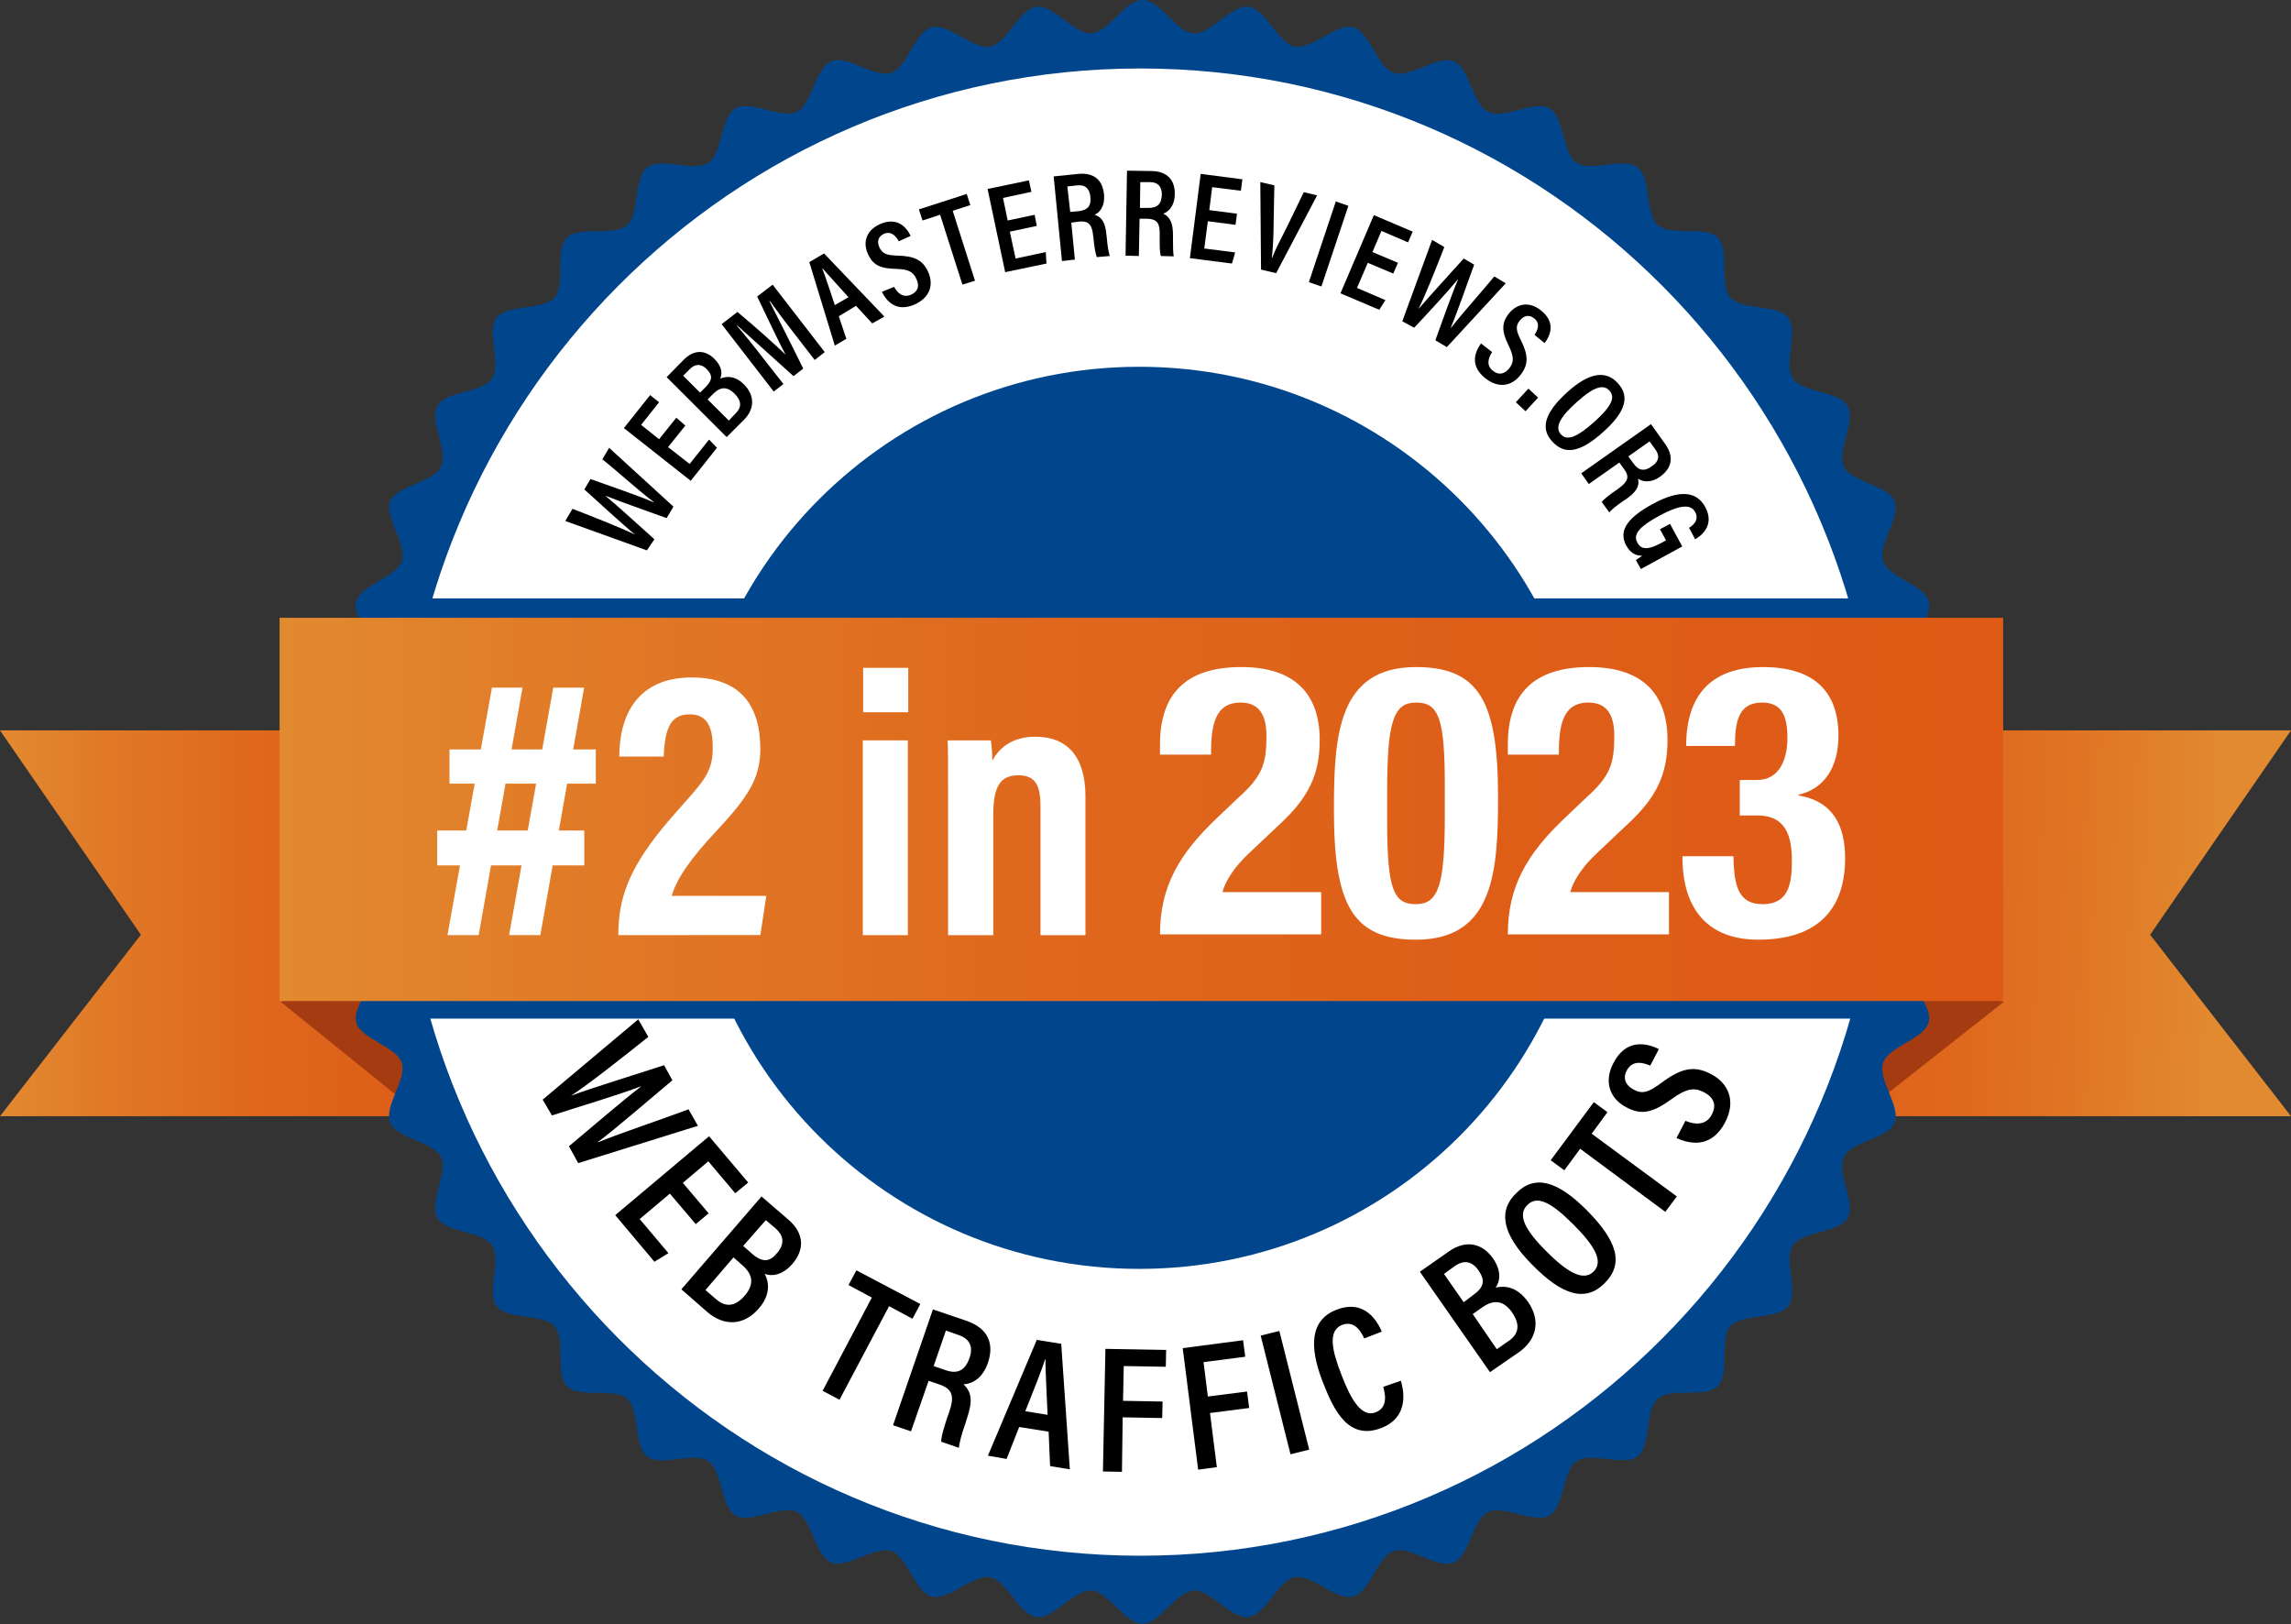 <?xml version="1.0" encoding="UTF-8"?>
<svg xmlns="http://www.w3.org/2000/svg" width="79" height="56" viewBox="0 0 79 56" fill="none">
  <rect x="0" y="0" width="79" height="56" fill="#333333" stroke="none"/>
  <g clip-path="url(#clip0_1049_1504)">
    <path d="M59.123 38.486H79L74.142 32.23L79 25.184H59.123V38.486Z" fill="url(#paint0_linear_1049_1504)"></path>
    <path d="M19.877 38.486H0L4.858 32.23L0 25.184H19.877V38.486Z" fill="url(#paint1_linear_1049_1504)"></path>
    <path d="M69.099 34.541L63.795 38.72L63.138 33.145L69.099 34.541Z" fill="#A53B11"></path>
    <path d="M9.678 34.542L15.081 38.906L15.862 32.502L9.678 34.542Z" fill="#A53B11"></path>
    <path d="M67.451 28.001C67.451 28.607 66.335 29.163 66.298 29.757C66.261 30.363 67.289 31.067 67.215 31.648C67.141 32.242 65.951 32.662 65.84 33.243C65.728 33.837 66.657 34.665 66.509 35.246C66.348 35.827 65.121 36.086 64.935 36.643C64.737 37.211 65.555 38.163 65.332 38.707C65.096 39.264 63.844 39.35 63.584 39.894C63.312 40.438 64.005 41.477 63.708 41.996C63.411 42.515 62.159 42.441 61.825 42.935C61.49 43.43 62.035 44.555 61.663 45.037C61.292 45.507 60.065 45.284 59.668 45.729C59.272 46.174 59.668 47.373 59.235 47.794C58.813 48.214 57.624 47.831 57.165 48.227C56.719 48.622 56.942 49.846 56.471 50.217C56 50.575 54.86 50.044 54.364 50.378C53.869 50.711 53.943 51.96 53.423 52.257C52.902 52.553 51.849 51.873 51.316 52.133C50.783 52.393 50.684 53.641 50.126 53.876C49.569 54.111 48.627 53.283 48.057 53.481C47.487 53.678 47.239 54.902 46.657 55.051C46.074 55.199 45.244 54.272 44.649 54.383C44.067 54.494 43.645 55.681 43.05 55.755C42.456 55.83 41.749 54.803 41.154 54.84C40.56 54.878 39.989 55.99 39.395 55.99C38.788 55.99 38.23 54.878 37.635 54.84C37.028 54.803 36.322 55.842 35.739 55.755C35.144 55.681 34.723 54.494 34.14 54.383C33.546 54.272 32.715 55.199 32.133 55.051C31.55 54.89 31.29 53.666 30.733 53.481C30.163 53.283 29.208 54.099 28.663 53.876C28.105 53.641 28.019 52.393 27.474 52.133C26.928 51.861 25.887 52.553 25.367 52.257C24.846 51.96 24.921 50.711 24.425 50.378C23.929 50.044 22.802 50.588 22.318 50.217C21.847 49.846 22.07 48.622 21.624 48.227C21.178 47.831 19.976 48.227 19.555 47.794C19.134 47.373 19.518 46.187 19.121 45.729C18.725 45.284 17.498 45.519 17.126 45.037C16.767 44.567 17.299 43.43 16.965 42.935C16.63 42.441 15.379 42.515 15.081 41.996C14.784 41.477 15.466 40.426 15.205 39.894C14.945 39.362 13.693 39.264 13.458 38.707C13.223 38.151 14.04 37.211 13.854 36.643C13.656 36.074 12.429 35.827 12.281 35.246C12.132 34.665 13.061 33.837 12.95 33.243C12.838 32.662 11.649 32.242 11.574 31.648C11.5 31.055 12.528 30.35 12.491 29.757C12.454 29.163 11.339 28.595 11.339 28.001C11.339 27.395 12.454 26.839 12.491 26.233C12.528 25.628 11.488 24.923 11.574 24.342C11.649 23.749 12.838 23.328 12.95 22.747C13.061 22.154 12.132 21.326 12.281 20.744C12.442 20.163 13.669 19.904 13.854 19.348C14.053 18.779 13.235 17.827 13.458 17.283C13.693 16.727 14.945 16.64 15.205 16.096C15.478 15.552 14.784 14.514 15.081 13.994C15.379 13.475 16.63 13.55 16.965 13.055C17.299 12.56 16.754 11.423 17.126 10.953C17.498 10.483 18.725 10.706 19.121 10.261C19.518 9.816 19.121 8.617 19.555 8.196C19.976 7.776 21.166 8.159 21.624 7.764C22.07 7.368 21.835 6.144 22.318 5.773C22.789 5.402 23.929 5.946 24.425 5.613C24.921 5.279 24.846 4.03 25.367 3.734C25.887 3.437 26.941 4.117 27.474 3.857C28.006 3.598 28.105 2.349 28.663 2.114C29.221 1.879 30.163 2.707 30.733 2.51C31.303 2.312 31.55 1.088 32.133 0.94C32.715 0.791 33.546 1.718 34.14 1.607C34.723 1.496 35.144 0.309 35.739 0.235C36.334 0.161 37.04 1.187 37.635 1.15C38.23 1.113 38.8 0 39.395 0C40.002 0 40.56 1.113 41.154 1.15C41.762 1.187 42.468 0.148 43.05 0.235C43.645 0.309 44.067 1.496 44.649 1.607C45.244 1.718 46.074 0.791 46.657 0.94C47.239 1.1 47.499 2.324 48.057 2.51C48.627 2.707 49.581 1.891 50.126 2.114C50.684 2.349 50.771 3.598 51.316 3.857C51.861 4.129 52.902 3.437 53.423 3.734C53.943 4.03 53.869 5.279 54.364 5.613C54.86 5.946 56 5.402 56.471 5.773C56.942 6.144 56.719 7.368 57.165 7.764C57.611 8.159 58.813 7.764 59.235 8.196C59.656 8.617 59.272 9.804 59.668 10.261C60.065 10.706 61.292 10.483 61.663 10.953C62.023 11.423 61.49 12.56 61.825 13.055C62.159 13.55 63.411 13.475 63.708 13.994C64.005 14.514 63.324 15.565 63.584 16.096C63.844 16.628 65.096 16.727 65.332 17.283C65.555 17.839 64.737 18.779 64.935 19.348C65.121 19.916 66.36 20.163 66.509 20.744C66.657 21.326 65.728 22.154 65.84 22.747C65.951 23.328 67.141 23.749 67.215 24.342C67.289 24.935 66.261 25.64 66.298 26.233C66.335 26.827 67.451 27.395 67.451 28.001Z" fill="#01468C"></path>
    <path d="M64.799 28.001C64.799 42.157 53.398 53.641 39.32 53.641C25.255 53.641 13.842 42.157 13.842 28.001C13.842 13.846 25.243 2.361 39.32 2.361C53.385 2.361 64.799 13.834 64.799 28.001Z" fill="white"></path>
    <path d="M54.873 28.199C54.873 36.791 47.896 43.751 39.283 43.751C30.671 43.751 23.694 36.791 23.694 28.199C23.694 19.607 30.671 12.646 39.283 12.646C47.896 12.646 54.873 19.607 54.873 28.199Z" fill="#01468C"></path>
    <path d="M65.059 20.633H13.693V35.122H65.059V20.633Z" fill="#01468C"></path>
    <path d="M69.074 21.301H9.641V34.517H69.074V21.301Z" fill="url(#paint2_linear_1049_1504)"></path>
    <path d="M18.712 37.916L22.009 35.147L22.355 35.752C21.426 36.494 20.298 37.384 19.691 37.78C20.385 37.52 21.984 37.026 22.901 36.729L23.186 37.248C22.504 37.817 21.203 38.942 20.62 39.374V39.387C21.401 39.065 22.925 38.559 23.743 38.249L24.066 38.818L19.939 40.104L19.617 39.523C20.335 38.929 21.488 37.928 22.095 37.471V37.458C21.364 37.743 19.865 38.188 19.034 38.46L18.712 37.916Z" fill="black"></path>
    <path d="M23.991 42.206L23.099 41.156L22.058 42.033L23.049 43.208L22.566 43.505L21.215 41.898L24.45 39.178L25.8 40.773L25.354 41.143L24.425 40.043L23.545 40.785L24.437 41.836L23.991 42.206Z" fill="black"></path>
    <path d="M26.259 41.254L27.189 42.057C27.721 42.515 27.759 43.071 27.325 43.578C26.965 43.986 26.606 44.011 26.371 43.924C26.519 44.209 26.581 44.641 26.16 45.123C25.639 45.717 24.97 45.729 24.4 45.247L23.496 44.456L26.259 41.254ZM24.326 44.48L24.698 44.802C25.02 45.074 25.342 45.062 25.677 44.678C25.986 44.32 25.999 43.974 25.602 43.628L25.293 43.355L24.326 44.48ZM25.937 43.232C26.309 43.553 26.556 43.504 26.804 43.195C27.052 42.898 27.04 42.614 26.742 42.354L26.408 42.07L25.627 42.96L25.937 43.232Z" fill="black"></path>
    <path d="M30.063 44.74L29.258 44.308L29.531 43.801L31.736 44.963L31.464 45.47L30.658 45.037L28.948 48.264L28.366 47.955L30.063 44.74Z" fill="black"></path>
    <path d="M32.021 47.609L31.414 49.352L30.794 49.142L32.17 45.148L33.335 45.544C34.041 45.791 34.301 46.298 34.066 46.991C33.868 47.572 33.471 47.72 33.223 47.732C33.508 47.992 33.545 48.313 33.347 48.894L33.298 49.055C33.149 49.475 33.099 49.686 33.062 49.92L32.455 49.71C32.455 49.513 32.566 49.179 32.678 48.833L32.728 48.697C32.913 48.153 32.864 47.893 32.381 47.732L32.021 47.609ZM32.195 47.102L32.591 47.238C33.037 47.398 33.285 47.238 33.434 46.818C33.558 46.459 33.459 46.175 33.075 46.039L32.616 45.878L32.195 47.102Z" fill="black"></path>
    <path d="M35.144 49.203L34.71 50.304L34.066 50.192L35.751 46.199L36.594 46.335L36.891 50.662L36.21 50.551L36.16 49.364L35.144 49.203ZM36.123 48.783C36.086 47.88 36.049 47.25 36.049 46.867H36.036C35.925 47.238 35.664 47.88 35.355 48.659L36.123 48.783Z" fill="black"></path>
    <path d="M38.118 46.508L40.212 46.545L40.2 47.126L38.75 47.101L38.725 48.3L40.089 48.325L40.076 48.894L38.713 48.869L38.688 50.748L38.032 50.736L38.118 46.508Z" fill="black"></path>
    <path d="M40.783 46.483L42.865 46.211L42.939 46.78L41.502 46.965L41.65 48.152L43.001 47.979L43.075 48.547L41.724 48.72L41.96 50.587L41.316 50.674L40.783 46.483Z" fill="black"></path>
    <path d="M44.116 45.891L45.145 49.983L44.5 50.143L43.472 46.051L44.116 45.891Z" fill="black"></path>
    <path d="M48.305 47.608C48.367 47.818 48.664 48.844 47.623 49.24C46.52 49.66 46.012 48.684 45.616 47.658C45.132 46.421 45.182 45.507 46.087 45.16C47.103 44.765 47.524 45.63 47.648 45.914L47.041 46.149C46.979 46.013 46.756 45.507 46.285 45.68C45.777 45.877 45.925 46.557 46.26 47.41C46.557 48.189 46.929 48.894 47.437 48.696C47.896 48.523 47.747 47.991 47.697 47.818L48.305 47.608Z" fill="black"></path>
    <path d="M51.378 47.312L48.961 43.85L49.965 43.146C50.535 42.75 51.093 42.849 51.477 43.381C51.787 43.826 51.725 44.184 51.576 44.395C51.898 44.32 52.32 44.37 52.691 44.889C53.138 45.532 52.989 46.187 52.382 46.62L51.378 47.312ZM50.795 44.654C51.204 44.37 51.204 44.123 50.981 43.801C50.758 43.48 50.473 43.43 50.151 43.665L49.792 43.925L50.473 44.901L50.795 44.654ZM51.613 46.521L52.022 46.236C52.369 46.002 52.431 45.68 52.146 45.26C51.874 44.864 51.539 44.778 51.118 45.074L50.783 45.309L51.613 46.521Z" fill="black"></path>
    <path d="M54.724 41.736C55.789 42.811 56 43.59 55.319 44.258C54.674 44.888 53.893 44.69 52.828 43.602C51.774 42.539 51.663 41.736 52.282 41.142C52.914 40.499 53.695 40.697 54.724 41.736ZM53.299 43.12C54.054 43.887 54.6 44.183 54.947 43.849C55.294 43.503 55.021 42.984 54.24 42.205C53.484 41.451 53.001 41.204 52.667 41.55C52.32 41.884 52.58 42.403 53.299 43.12Z" fill="black"></path>
    <path d="M54.488 39.609L53.943 40.351L53.472 40.005L54.959 38.002L55.43 38.348L54.885 39.09L57.822 41.253L57.425 41.785L54.488 39.609Z" fill="black"></path>
    <path d="M58.119 38.646C58.466 38.794 58.838 38.794 59.024 38.436C59.21 38.09 59.086 37.83 58.751 37.657C58.417 37.484 58.144 37.533 57.648 37.892C57.016 38.349 56.62 38.473 56.075 38.176C55.505 37.879 55.294 37.286 55.641 36.643C56.062 35.84 56.731 35.938 57.202 36.173L56.905 36.742C56.694 36.656 56.31 36.52 56.099 36.903C55.938 37.2 56.075 37.434 56.335 37.57C56.632 37.731 56.843 37.669 57.289 37.336C57.958 36.841 58.404 36.717 59.011 37.039C59.594 37.348 59.879 37.954 59.482 38.708C59.049 39.524 58.38 39.499 57.809 39.239L58.119 38.646Z" fill="black"></path>
    <path d="M22.306 18.977L19.493 17.963L19.741 17.543C20.509 17.84 21.439 18.211 21.897 18.433C21.501 18.112 20.646 17.321 20.15 16.875L20.361 16.517C20.943 16.727 22.071 17.11 22.542 17.321V17.308C22.071 16.962 21.241 16.208 20.77 15.837L21.005 15.441L23.223 17.469L22.988 17.864C22.381 17.642 21.377 17.296 20.893 17.098V17.11C21.315 17.457 22.108 18.186 22.566 18.594L22.306 18.977Z" fill="black"></path>
    <path d="M23.632 14.674L23.037 15.416L23.781 15.997L24.45 15.156L24.723 15.44L23.818 16.578L21.513 14.76L22.418 13.623L22.727 13.87L22.108 14.649L22.727 15.144L23.322 14.402L23.632 14.674Z" fill="black"></path>
    <path d="M22.988 13.005L23.582 12.399C23.929 12.053 24.314 12.053 24.636 12.375C24.908 12.647 24.908 12.894 24.834 13.055C25.045 12.968 25.342 12.944 25.652 13.253C26.036 13.636 26.024 14.106 25.652 14.476L25.057 15.07L22.988 13.005ZM24.351 13.327C24.586 13.079 24.561 12.919 24.363 12.721C24.177 12.536 23.966 12.536 23.781 12.733L23.558 12.956L24.14 13.537L24.351 13.327ZM25.131 14.501L25.367 14.254C25.578 14.044 25.578 13.821 25.33 13.574C25.094 13.339 24.859 13.314 24.599 13.574L24.4 13.772L25.131 14.501Z" fill="black"></path>
    <path d="M27.387 11.498C27.065 11.09 26.73 10.632 26.544 10.373L26.532 10.385C26.779 10.88 27.275 11.844 27.697 12.709L27.362 12.969C26.718 12.388 25.85 11.609 25.429 11.226L25.416 11.238C25.64 11.498 26.036 11.98 26.346 12.388L27.015 13.241L26.68 13.501L24.884 11.176L25.429 10.756C26.098 11.312 26.792 11.943 27.089 12.227C26.904 11.893 26.47 10.978 26.11 10.224L26.643 9.816L28.44 12.141L28.093 12.412L27.387 11.498Z" fill="black"></path>
    <path d="M28.924 10.904L29.184 11.682L28.787 11.917L27.907 9.037L28.416 8.74L30.497 10.916L30.076 11.151L29.518 10.545L28.924 10.904ZM29.258 10.248C28.837 9.779 28.54 9.457 28.366 9.259H28.354C28.453 9.507 28.601 9.964 28.787 10.52L29.258 10.248Z" fill="black"></path>
    <path d="M30.832 9.89C30.956 10.125 31.154 10.273 31.414 10.162C31.662 10.05 31.712 9.853 31.6 9.618C31.488 9.37 31.327 9.284 30.906 9.272C30.361 9.259 30.101 9.148 29.927 8.752C29.741 8.344 29.878 7.936 30.348 7.726C30.918 7.479 31.241 7.8 31.402 8.134L30.993 8.32C30.918 8.184 30.757 7.949 30.485 8.06C30.274 8.159 30.237 8.332 30.324 8.53C30.423 8.74 30.559 8.802 30.943 8.814C31.526 8.826 31.823 8.962 32.009 9.383C32.195 9.803 32.083 10.248 31.55 10.495C30.956 10.755 30.609 10.458 30.41 10.063L30.832 9.89Z" fill="black"></path>
    <path d="M32.418 7.405L31.811 7.602L31.687 7.219L33.335 6.688L33.459 7.071L32.852 7.269L33.62 9.679L33.187 9.815L32.418 7.405Z" fill="black"></path>
    <path d="M35.751 7.789L34.822 7.987L35.02 8.914L36.061 8.691L36.086 9.087L34.661 9.384L34.054 6.515L35.479 6.219L35.566 6.614L34.587 6.825L34.748 7.603L35.677 7.406L35.751 7.789Z" fill="black"></path>
    <path d="M36.941 7.678L37.065 8.951L36.619 9.001L36.334 6.083L37.189 5.996C37.709 5.947 38.019 6.194 38.069 6.701C38.106 7.134 37.907 7.332 37.746 7.406C37.994 7.48 38.118 7.678 38.155 8.11L38.168 8.222C38.193 8.531 38.23 8.679 38.267 8.827L37.821 8.865C37.771 8.741 37.734 8.494 37.709 8.246L37.697 8.148C37.66 7.752 37.548 7.604 37.201 7.641L36.941 7.678ZM36.904 7.307L37.189 7.282C37.523 7.245 37.635 7.084 37.598 6.775C37.573 6.516 37.424 6.355 37.139 6.392L36.805 6.429L36.904 7.307Z" fill="black"></path>
    <path d="M39.295 7.541L39.271 8.827L38.812 8.815L38.862 5.885L39.717 5.897C40.237 5.91 40.522 6.194 40.51 6.701C40.498 7.133 40.275 7.306 40.113 7.368C40.349 7.48 40.448 7.69 40.448 8.11V8.221C40.448 8.53 40.448 8.679 40.473 8.839L40.027 8.827C39.989 8.691 39.989 8.456 39.989 8.209V8.11C40.002 7.714 39.915 7.554 39.556 7.541H39.295ZM39.308 7.17H39.593C39.928 7.17 40.051 7.022 40.064 6.713C40.064 6.441 39.94 6.28 39.655 6.28H39.32L39.308 7.17Z" fill="black"></path>
    <path d="M42.605 7.752L41.65 7.628L41.526 8.568L42.592 8.704L42.481 9.087L41.031 8.901L41.403 5.996L42.84 6.182L42.79 6.577L41.799 6.454L41.7 7.245L42.654 7.368L42.605 7.752Z" fill="black"></path>
    <path d="M43.484 9.296L43.459 6.279L43.943 6.391L43.918 7.713C43.918 8.121 43.893 8.591 43.856 8.888H43.868C43.968 8.616 44.191 8.195 44.377 7.825L44.959 6.625L45.417 6.737L44.005 9.419L43.484 9.296Z" fill="black"></path>
    <path d="M46.496 7.096L45.566 9.877L45.133 9.729L46.062 6.947L46.496 7.096Z" fill="black"></path>
    <path d="M48.044 9.433L47.165 9.062L46.793 9.928L47.772 10.348L47.561 10.682L46.223 10.113L47.375 7.418L48.714 7.987L48.553 8.358L47.636 7.962L47.326 8.691L48.206 9.062L48.044 9.433Z" fill="black"></path>
    <path d="M48.355 11.078L49.383 8.271L49.804 8.519C49.507 9.285 49.135 10.212 48.912 10.657C49.247 10.262 50.027 9.409 50.474 8.914L50.833 9.125C50.622 9.706 50.226 10.831 50.027 11.3H50.04C50.399 10.831 51.143 10.002 51.527 9.532L51.923 9.767L49.891 11.968L49.495 11.733C49.718 11.127 50.065 10.126 50.275 9.644H50.263C49.916 10.064 49.185 10.855 48.763 11.3L48.355 11.078Z" fill="black"></path>
    <path d="M51.453 12.139C51.304 12.362 51.254 12.609 51.477 12.782C51.688 12.955 51.886 12.893 52.047 12.695C52.209 12.485 52.209 12.3 52.023 11.916C51.787 11.434 51.762 11.15 52.035 10.804C52.32 10.458 52.741 10.384 53.138 10.705C53.634 11.101 53.485 11.533 53.262 11.83L52.915 11.546C53.002 11.41 53.138 11.162 52.903 10.977C52.717 10.829 52.543 10.891 52.407 11.051C52.258 11.237 52.27 11.385 52.444 11.731C52.704 12.251 52.717 12.572 52.419 12.943C52.134 13.301 51.688 13.412 51.217 13.041C50.709 12.634 50.821 12.189 51.068 11.842L51.453 12.139Z" fill="black"></path>
    <path d="M52.27 13.87L52.704 13.4L53.038 13.71L52.605 14.179L52.27 13.87Z" fill="black"></path>
    <path d="M55.294 14.885C54.513 15.589 53.968 15.713 53.522 15.219C53.1 14.761 53.274 14.217 54.055 13.512C54.823 12.82 55.393 12.771 55.79 13.216C56.211 13.673 56.05 14.205 55.294 14.885ZM55.492 13.463C55.269 13.216 54.897 13.389 54.377 13.859C53.819 14.353 53.596 14.724 53.819 14.971C54.042 15.231 54.414 15.046 54.984 14.539C55.542 14.032 55.728 13.71 55.492 13.463Z" fill="black"></path>
    <path d="M55.839 15.948L54.786 16.69L54.526 16.319L56.93 14.625L57.425 15.317C57.723 15.738 57.661 16.133 57.252 16.43C56.905 16.677 56.62 16.603 56.484 16.504C56.546 16.764 56.422 16.962 56.075 17.209L55.975 17.271C55.715 17.456 55.604 17.543 55.492 17.666L55.232 17.308C55.319 17.196 55.517 17.048 55.715 16.912L55.802 16.85C56.124 16.615 56.211 16.455 56 16.17L55.839 15.948ZM56.149 15.738L56.322 15.973C56.508 16.244 56.719 16.257 56.967 16.071C57.19 15.923 57.252 15.725 57.078 15.491L56.88 15.219L56.149 15.738Z" fill="black"></path>
    <path d="M56.583 19.62L56.409 19.311C56.484 19.262 56.546 19.212 56.632 19.163C56.385 19.163 56.211 19.052 56.075 18.805C55.777 18.261 56.199 17.803 57.004 17.37C57.934 16.864 58.516 16.95 58.801 17.482C59.16 18.149 58.603 18.508 58.454 18.594L58.243 18.199C58.343 18.137 58.615 17.952 58.454 17.655C58.281 17.333 57.822 17.457 57.227 17.779C56.608 18.112 56.285 18.397 56.459 18.706C56.608 18.99 56.88 18.941 57.314 18.706L57.45 18.631L57.24 18.248L57.587 18.063L58.008 18.842L56.583 19.62Z" fill="black"></path>
    <path d="M15.077 28.635H20.148V29.838H15.077V28.635ZM16.963 23.711H18.017L16.506 32.243H15.43L16.963 23.711ZM15.5 25.84H20.545V27.02H15.5V25.84ZM19.077 23.711H20.142L18.632 32.243H17.555L19.077 23.711Z" fill="white"></path>
    <path d="M21.323 32.242V32.133C21.334 30.666 21.953 29.545 23.292 28.03C24.218 26.975 24.578 26.671 24.578 25.794C24.578 25.183 24.454 24.63 23.791 24.63C23.129 24.63 22.924 25.094 22.888 26.086H21.355C21.355 24.617 22.016 23.359 23.849 23.359C25.536 23.359 26.218 24.337 26.218 25.813C26.218 26.82 25.828 27.448 24.702 28.655C23.808 29.608 23.328 30.302 23.163 30.889H26.424L26.219 32.241L21.323 32.242Z" fill="white"></path>
    <path d="M29.752 25.528H31.305V32.244H29.752V25.528ZM29.763 23.027H31.319V24.558H29.763V23.027Z" fill="white"></path>
    <path d="M32.692 27.618C32.692 26.238 32.692 25.881 32.678 25.529H34.169C34.201 25.76 34.217 25.994 34.218 26.228C34.418 25.857 34.831 25.402 35.705 25.402C36.804 25.402 37.429 26.094 37.429 27.453V32.244H35.879V27.806C35.879 27.14 35.745 26.732 35.118 26.732C34.529 26.732 34.251 27.062 34.251 28.084V32.244H32.692V27.618Z" fill="white"></path>
    <path d="M45.558 30.76H42.154C42.243 30.408 42.537 29.913 43.085 29.405L44.104 28.442C45.124 27.505 45.507 26.71 45.507 25.513C45.507 23.911 44.627 23 42.804 23C40.867 23 40 23.95 40 25.669V26.02H41.759C41.759 25.044 41.874 24.224 42.779 24.224C43.378 24.224 43.671 24.601 43.671 25.369C43.671 26.307 43.544 26.75 42.728 27.479L41.989 28.182C40.65 29.445 40 30.577 40 32.218H45.558V30.76Z" fill="white"></path>
    <path d="M45.997 27.921C45.997 31.189 46.634 32.4 48.827 32.4C51.516 32.4 51.657 30.03 51.657 27.479C51.657 24.211 51.019 23 48.827 23C46.137 23 45.997 25.369 45.997 27.921ZM47.833 27.322C47.833 24.953 48.024 24.224 48.827 24.224C49.604 24.224 49.821 24.745 49.821 27.075V28.078C49.821 30.447 49.63 31.176 48.827 31.176C48.049 31.176 47.833 30.655 47.833 28.325V27.322Z" fill="white"></path>
    <path d="M57.551 30.76H54.148C54.237 30.408 54.531 29.913 55.079 29.405L56.098 28.442C57.118 27.505 57.5 26.71 57.5 25.513C57.5 23.911 56.621 23 54.798 23C52.861 23 51.994 23.95 51.994 25.669V26.02H53.753C53.753 25.044 53.868 24.224 54.773 24.224C55.372 24.224 55.665 24.601 55.665 25.369C55.665 26.307 55.537 26.75 54.722 27.479L53.982 28.182C52.644 29.445 51.994 30.577 51.994 32.218H57.551V30.76Z" fill="white"></path>
    <path d="M58.016 29.523V29.562C58.016 31.332 58.883 32.4 60.629 32.4C63.128 32.4 63.625 30.851 63.625 29.601C63.625 28.442 63.191 27.622 62.019 27.427V27.401C62.886 27.205 63.395 26.476 63.395 25.369C63.395 23.742 62.439 23 60.795 23C59.074 23 58.144 23.898 58.144 25.721H59.826C59.826 24.849 59.967 24.224 60.757 24.224C61.356 24.224 61.636 24.562 61.636 25.435C61.636 26.19 61.356 26.893 60.591 26.893H59.992V28.117H60.604C61.611 28.117 61.789 28.872 61.789 29.692C61.789 30.499 61.662 31.176 60.782 31.176C59.979 31.176 59.788 30.603 59.775 29.523H58.016Z" fill="white"></path>
  </g>
  <defs>
    <linearGradient id="paint0_linear_1049_1504" x1="76.352" y1="32.147" x2="56.494" y2="31.285" gradientUnits="userSpaceOnUse">
      <stop offset="0.003" stop-color="#E28A30"></stop>
      <stop offset="0.073" stop-color="#E1832C"></stop>
      <stop offset="0.295" stop-color="#E07122"></stop>
      <stop offset="0.429" stop-color="#DF691E"></stop>
      <stop offset="0.7" stop-color="#DE5E18"></stop>
      <stop offset="1" stop-color="#DE5A16"></stop>
    </linearGradient>
    <linearGradient id="paint1_linear_1049_1504" x1="-0.003" y1="31.832" x2="19.874" y2="31.832" gradientUnits="userSpaceOnUse">
      <stop offset="0.003" stop-color="#E28A30"></stop>
      <stop offset="0.162" stop-color="#E17B28"></stop>
      <stop offset="0.424" stop-color="#DF691E"></stop>
      <stop offset="0.698" stop-color="#DE5E18"></stop>
      <stop offset="1" stop-color="#DE5A16"></stop>
    </linearGradient>
    <linearGradient id="paint2_linear_1049_1504" x1="9.639" y1="27.904" x2="69.067" y2="27.904" gradientUnits="userSpaceOnUse">
      <stop offset="0.003" stop-color="#E28A30"></stop>
      <stop offset="0.162" stop-color="#E17B28"></stop>
      <stop offset="0.424" stop-color="#DF691E"></stop>
      <stop offset="0.698" stop-color="#DE5E18"></stop>
      <stop offset="1" stop-color="#DE5A16"></stop>
    </linearGradient>
    <clipPath id="clip0_1049_1504">
      <rect width="79" height="56" fill="white"></rect>
    </clipPath>
  </defs>
</svg>
